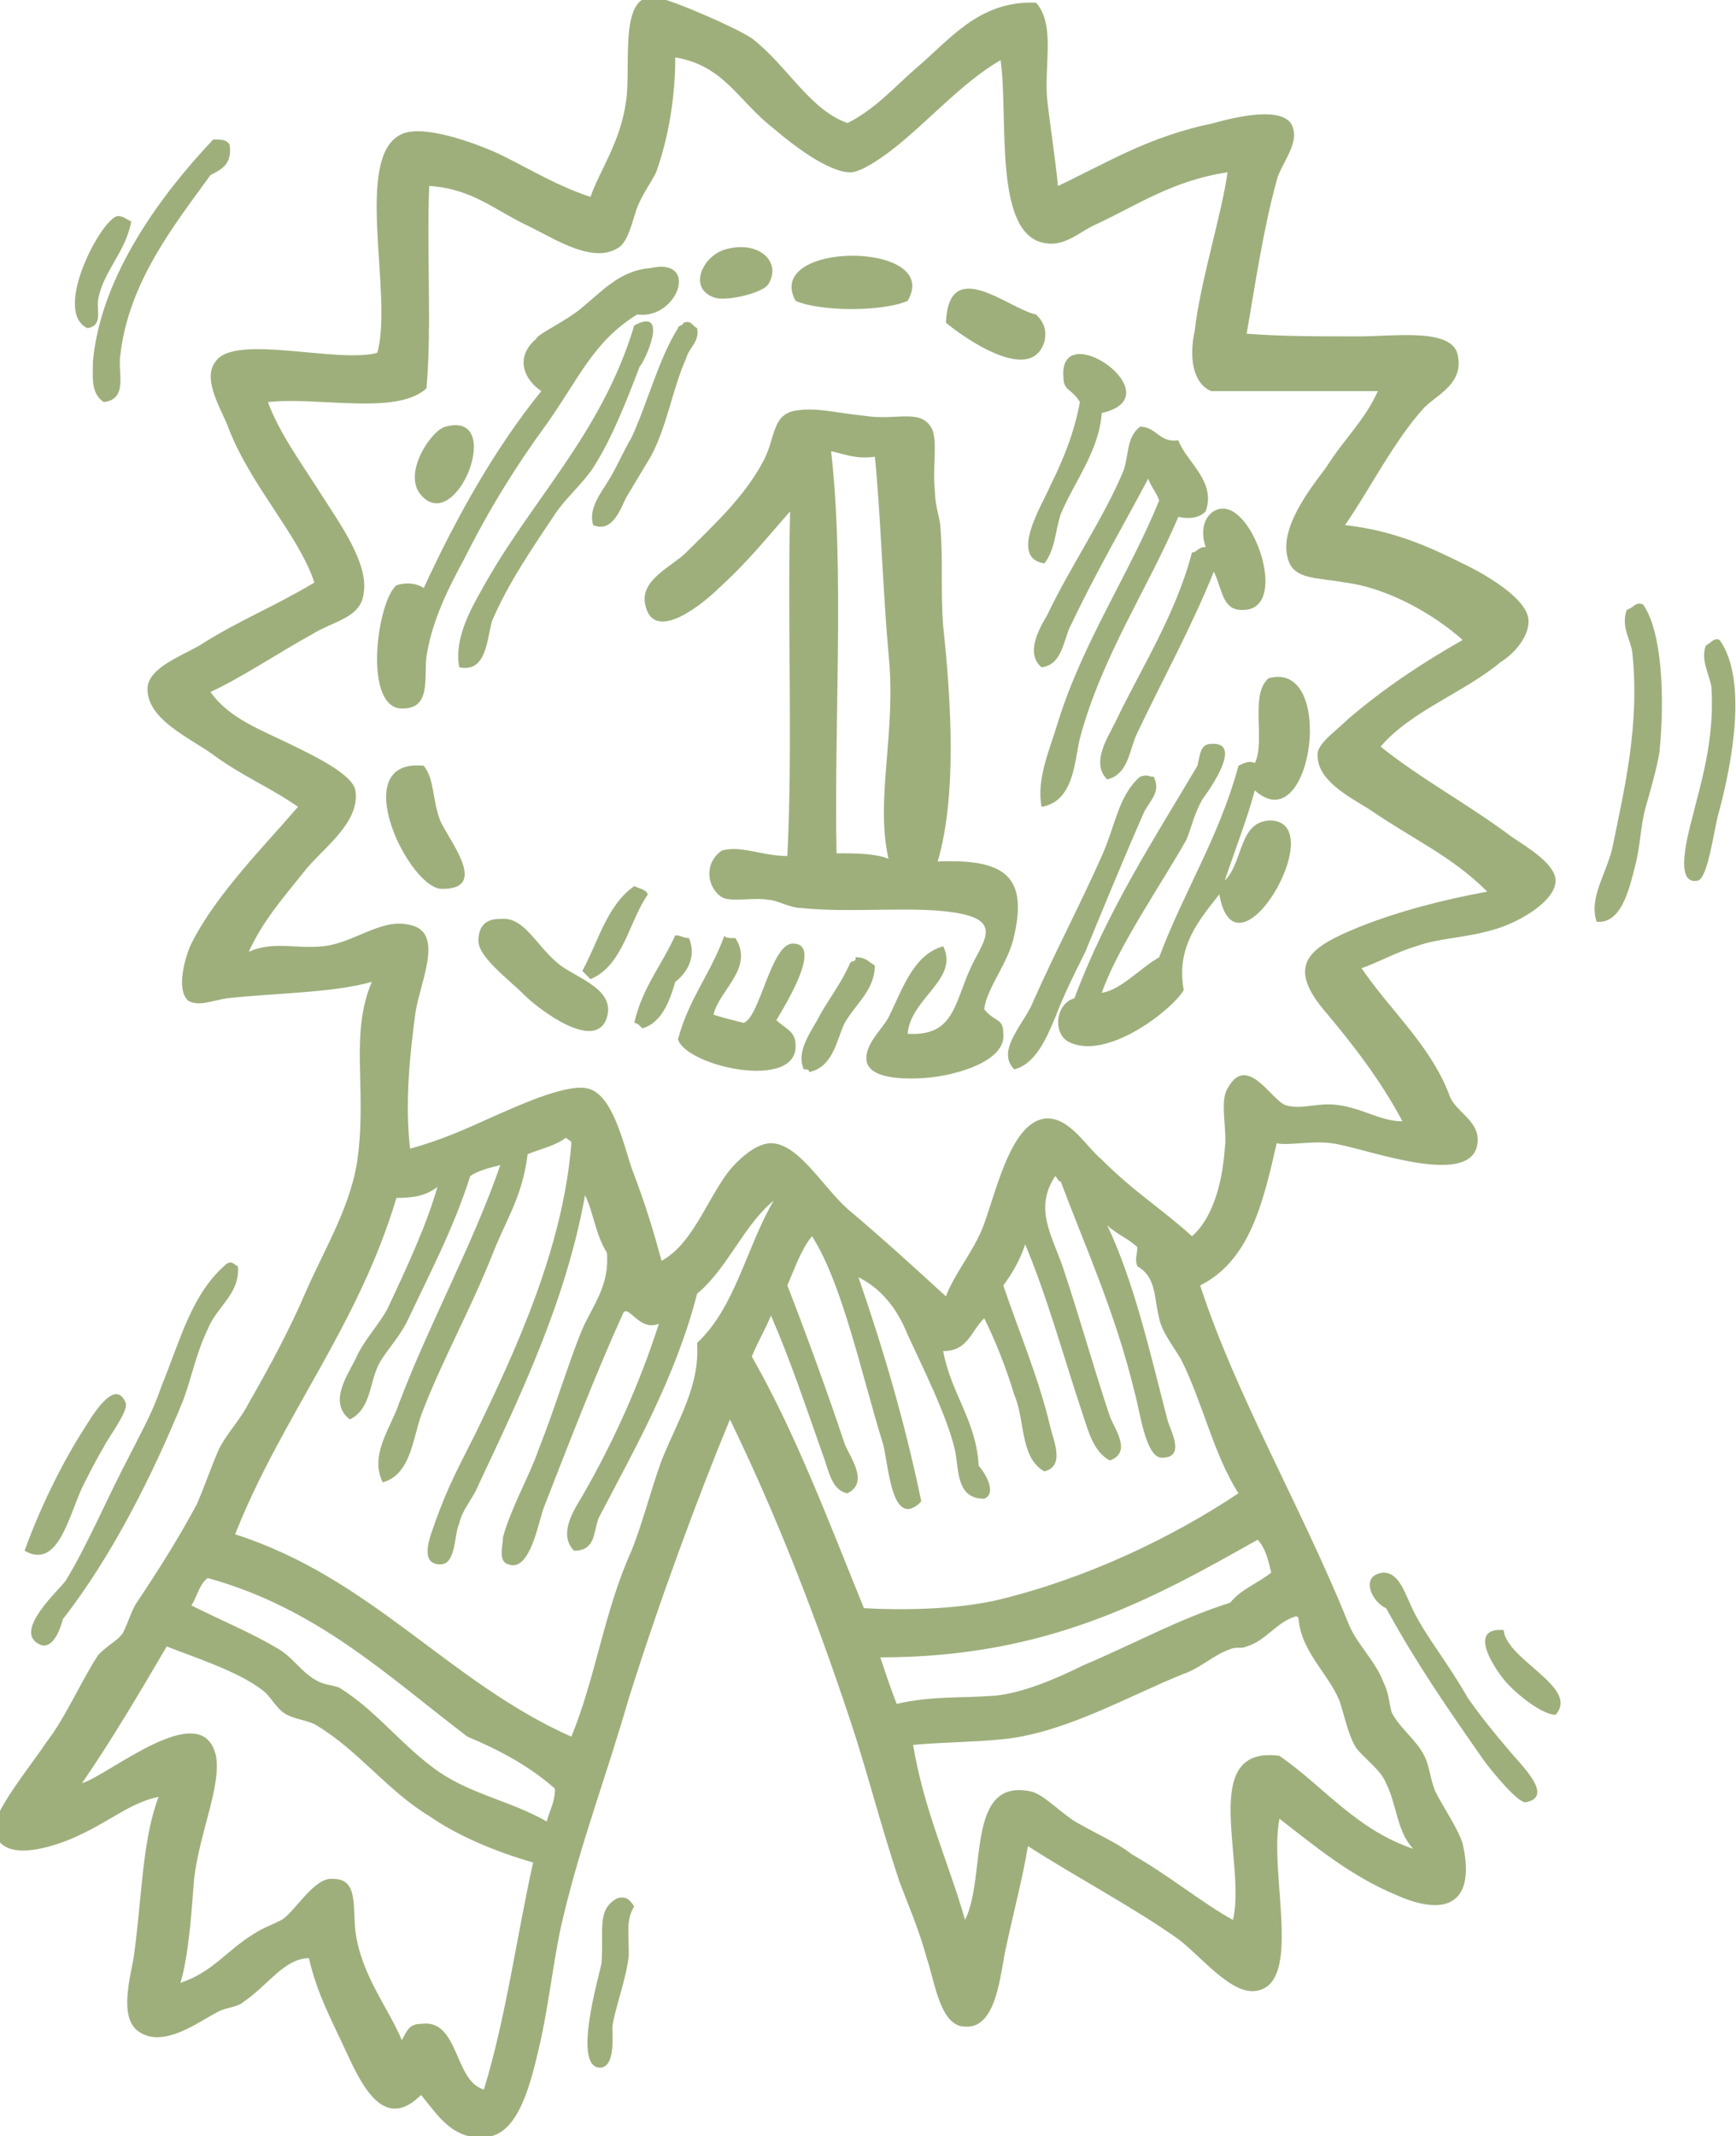<?xml version="1.0" encoding="UTF-8"?> <svg xmlns="http://www.w3.org/2000/svg" width="100" height="123" viewBox="0 0 100 123" fill="none"> <g clip-path="url(#clip0_15_4918)"> <path fill-rule="evenodd" clip-rule="evenodd" d="M48.819 7.087C50.394 6.3 51.496 5.04 52.756 3.937C54.646 2.362 56.378 -8.64267e-07 59.685 0.157C60.787 1.417 60.157 3.622 60.315 5.67C60.472 7.087 60.787 9.134 60.945 10.709C63.937 9.292 66.142 7.875 69.921 7.087C71.024 6.772 74.173 5.985 74.488 7.402C74.803 8.347 73.701 9.607 73.543 10.394C72.756 13.229 72.283 16.537 71.811 19.214C73.701 19.371 75.906 19.371 78.268 19.371C80.315 19.371 83.465 18.899 83.937 20.316C84.409 22.049 82.835 22.679 82.047 23.466C80.315 25.356 78.898 28.191 77.48 30.238C80.315 30.553 82.362 31.498 84.567 32.6C85.827 33.23 87.874 34.49 88.031 35.593C88.189 36.538 87.244 37.64 86.457 38.113C84.409 39.845 81.26 40.947 79.528 42.995C81.89 44.885 84.567 46.302 87.087 48.192C88.031 48.822 89.606 49.767 89.606 50.712C89.606 51.972 87.244 53.232 85.984 53.547C84.409 54.019 82.835 54.019 81.575 54.492C80.472 54.807 79.37 55.437 78.425 55.752C80.157 58.271 82.362 60.161 83.465 62.996C83.779 64.099 85.512 64.571 85.039 66.146C84.252 68.351 78.268 65.989 76.693 65.831C75.591 65.674 74.173 65.989 73.543 65.831C72.756 69.296 71.969 72.603 69.134 74.02C71.181 80.32 74.961 86.777 77.638 93.392C78.11 94.652 79.213 95.597 79.685 96.857C80 97.487 80 97.959 80.157 98.589C80.63 99.534 81.575 100.164 82.047 101.109C82.362 101.739 82.362 102.369 82.677 103.156C83.15 104.101 83.937 105.204 84.252 106.149C85.039 109.613 83.307 110.401 80.472 109.141C77.795 108.038 75.748 106.306 73.701 104.731C73.071 107.881 75.118 114.338 72.283 114.653C70.866 114.811 69.134 112.606 67.874 111.661C65.197 109.771 61.89 108.038 59.213 106.306C58.898 108.196 58.425 109.928 57.953 112.133C57.638 113.393 57.48 116.858 55.59 116.7C54.173 116.7 53.858 114.181 53.386 112.763C52.913 111.031 52.283 109.613 51.811 108.353C50.709 105.046 49.921 101.896 48.976 99.061C46.772 92.447 44.567 86.935 42.047 81.737C40.157 86.305 37.953 92.289 36.22 97.802C34.803 102.684 33.543 105.834 32.441 110.401C31.968 112.291 31.654 115.125 31.181 117.33C30.709 119.378 30.079 122.528 28.346 123C26.142 123.472 25.197 121.74 24.252 120.638C22.205 122.685 20.945 120.323 20 118.275C19.055 116.228 18.268 114.81 17.795 112.763C16.378 112.763 15.433 114.338 14.016 115.283C13.701 115.598 12.913 115.598 12.441 115.913C11.496 116.385 9.449 117.96 8.031 117.015C6.772 116.228 7.559 113.708 7.717 112.606C8.189 109.141 8.189 105.991 9.134 103.471C7.559 103.786 6.299 104.889 4.567 105.676C3.622 106.149 -2.38419e-05 107.566 -0.315 105.361C-0.472 104.416 1.732 101.739 2.677 100.321C3.78 98.904 4.724 96.699 5.669 95.282C6.299 94.652 6.772 94.494 7.087 94.022C7.402 93.392 7.559 92.762 7.874 92.289C9.134 90.4 10.236 88.667 11.339 86.62C11.811 85.517 12.126 84.572 12.598 83.47C13.071 82.525 13.858 81.737 14.331 80.793C15.591 78.588 16.693 76.54 17.638 74.335C18.74 71.816 20.315 69.296 20.63 66.461C21.102 62.524 20.157 59.531 21.417 56.539C19.213 57.169 16.063 57.169 13.071 57.484C12.126 57.642 11.496 57.956 10.866 57.642C10.079 57.011 10.709 54.964 11.024 54.334C12.441 51.499 15.276 48.664 17.165 46.46C15.591 45.357 14.016 44.727 12.283 43.467C11.024 42.522 8.346 41.42 8.504 39.53C8.661 38.428 10.394 37.798 11.496 37.168C13.701 35.75 15.748 34.963 18.11 33.545C17.165 30.711 14.331 27.876 13.071 24.411C12.598 23.309 11.653 21.734 12.441 20.789C13.543 19.214 19.527 20.946 21.732 20.316C22.677 17.009 20.315 8.977 23.15 7.717C24.567 7.087 28.032 8.504 28.976 8.977C30.866 9.922 32.126 10.709 34.016 11.339C34.488 9.922 35.748 8.19 36.063 5.827C36.378 3.78 35.59 -0.472 37.795 -0.157C38.74 -8.64267e-07 42.362 1.575 43.307 2.205C45.354 3.78 46.614 6.3 48.819 7.087ZM37.795 9.922C37.48 10.552 37.008 11.182 36.693 11.969C36.378 12.914 36.221 13.702 35.748 14.174C34.331 15.277 32.126 13.859 30.551 13.072C28.504 12.127 27.244 10.867 24.724 10.709C24.567 14.489 24.882 18.741 24.567 22.364C22.835 23.939 18.425 22.836 15.433 23.151C16.063 24.884 17.323 26.616 18.425 28.348C19.527 30.081 21.26 32.443 20.945 34.175C20.787 35.593 19.213 35.75 17.953 36.538C16.22 37.483 13.858 39.058 12.126 39.845C13.228 41.42 15.118 42.05 17.008 42.995C17.953 43.467 20.315 44.57 20.472 45.515C20.787 47.405 18.425 48.98 17.48 50.239C16.22 51.814 15.118 53.074 14.331 54.807C15.748 54.177 17.008 54.649 18.583 54.492C20.315 54.334 21.89 52.917 23.465 53.232C25.669 53.547 24.252 56.382 23.937 58.271C23.622 60.634 23.307 63.469 23.622 66.146C25.354 65.674 26.772 65.043 28.504 64.256C29.606 63.784 32.598 62.366 33.858 62.681C35.276 62.996 35.906 65.831 36.378 67.248C37.165 69.296 37.638 70.871 38.11 72.603C39.843 71.658 40.63 69.296 41.89 67.563C42.362 66.933 43.465 65.831 44.409 65.831C45.984 65.831 47.402 68.351 48.819 69.611C50.866 71.343 52.598 72.918 54.488 74.65C54.961 73.391 55.906 72.288 56.535 70.871C57.323 68.981 58.11 64.729 60.157 64.414C61.575 64.256 62.52 65.989 63.465 66.776C65.354 68.666 66.929 69.611 68.661 71.186C69.764 70.241 70.394 68.351 70.551 66.146C70.709 65.043 70.236 63.469 70.709 62.681C71.811 60.634 73.228 63.311 74.016 63.626C74.961 63.941 75.906 63.469 77.008 63.626C78.425 63.784 79.528 64.571 80.787 64.571C79.528 62.209 77.953 60.161 76.221 58.114C74.016 55.437 75.591 54.492 78.268 53.389C80.63 52.444 83.15 51.814 85.669 51.342C83.622 49.294 81.417 48.35 78.898 46.617C77.638 45.83 75.748 44.885 75.906 43.31C76.063 42.68 77.008 42.05 77.638 41.42C79.843 39.53 82.047 38.113 84.252 36.853C82.677 35.435 80 33.86 77.48 33.545C75.748 33.23 74.488 33.388 74.173 32.128C73.701 30.396 75.433 28.191 76.378 26.931C77.48 25.198 78.583 24.253 79.37 22.521C76.221 22.521 72.913 22.521 69.764 22.521C68.661 22.049 68.504 20.474 68.819 19.056C69.134 16.221 70.394 12.284 70.709 9.922C67.559 10.394 65.512 11.812 63.15 12.914C62.362 13.229 61.417 14.174 60.315 14.017C57.165 13.702 58.11 6.772 57.638 3.465C55.433 4.725 53.386 7.087 51.339 8.662C50.709 9.134 49.606 9.922 48.976 9.922C47.717 9.922 45.669 8.347 44.567 7.402C42.52 5.827 41.732 3.78 38.898 3.307C38.898 5.355 38.583 7.717 37.795 9.922ZM27.559 85.517C27.244 86.305 26.614 86.935 26.457 87.722C26.142 88.352 26.299 90.085 25.354 90.085C23.937 90.085 25.039 87.88 25.039 87.722C25.827 85.517 26.457 84.415 27.402 82.525C29.764 77.643 32.441 71.816 32.913 65.831C32.913 65.674 32.756 65.674 32.598 65.516C31.968 65.989 31.181 66.146 30.394 66.461C30.079 68.981 29.134 70.241 28.346 72.288C27.087 75.438 25.512 78.273 24.409 81.108C23.779 82.525 23.779 84.887 22.047 85.36C21.26 83.785 22.52 82.21 22.992 80.793C24.724 76.225 27.244 71.658 28.819 67.091C28.189 67.248 27.559 67.406 27.087 67.721C26.142 70.713 24.724 73.391 23.465 76.068C22.992 77.013 22.362 77.643 21.89 78.43C21.26 79.533 21.417 81.108 20.157 81.737C18.898 80.793 20 79.218 20.472 78.273C20.945 77.17 21.89 76.225 22.362 75.28C23.465 72.918 24.567 70.556 25.197 68.351C24.567 68.823 23.937 68.981 22.835 68.981C20.63 76.383 16.22 81.58 13.543 88.352C21.417 90.872 25.827 96.857 32.913 100.006C34.331 96.542 34.803 92.762 36.378 89.297C37.008 87.722 37.48 85.832 38.11 84.1C39.055 81.737 40.315 79.848 40.157 77.328C42.362 75.28 42.992 71.816 44.567 69.138C42.835 70.556 41.89 73.076 40.157 74.493C38.898 79.375 36.535 83.47 34.488 87.407C34.173 88.195 34.331 89.297 33.071 89.297C32.126 88.352 33.071 86.935 33.543 86.147C35.276 83.155 36.85 79.69 37.953 76.225C36.85 76.698 36.22 75.123 35.906 75.595C34.331 79.06 32.756 83.155 31.339 86.777C31.024 87.565 30.551 90.557 29.291 90.085C28.661 89.927 28.976 88.982 28.976 88.51C29.449 86.777 30.551 84.887 31.024 83.47C31.968 81.108 32.756 78.43 33.543 76.54C34.173 75.123 35.118 74.02 34.961 72.131C34.331 71.186 34.173 69.768 33.701 68.823C32.598 74.965 29.921 80.478 27.559 85.517ZM61.26 73.076C62.205 75.91 62.992 78.745 63.937 81.58C64.252 82.368 65.197 83.627 63.937 84.1C62.992 83.627 62.677 82.368 62.362 81.422C61.26 78.115 60.315 74.65 59.055 71.658C58.74 72.603 58.268 73.391 57.795 74.02C58.583 76.383 59.843 79.375 60.472 82.052C60.63 82.84 61.417 84.415 60.157 84.73C58.74 83.942 59.055 81.737 58.425 80.32C57.953 78.745 57.323 77.17 56.693 75.91C55.906 76.698 55.748 77.8 54.331 77.8C54.803 80.32 56.22 81.737 56.378 84.415C56.693 84.73 57.48 85.99 56.693 86.305C54.961 86.305 55.276 84.415 54.961 83.312C54.488 81.422 53.228 78.903 52.283 76.855C51.654 75.28 50.709 74.178 49.449 73.548C50.866 77.643 52.126 81.895 53.071 86.462C51.339 88.195 51.181 84.257 50.866 83.155C49.606 79.06 48.504 73.863 46.772 71.186C46.142 71.973 45.827 72.918 45.354 74.02C46.457 76.855 47.717 80.32 48.661 83.155C48.976 83.942 50.079 85.36 48.819 85.99C47.874 85.832 47.717 84.572 47.402 83.785C46.457 81.108 45.512 78.273 44.409 75.753C44.094 76.54 43.622 77.328 43.307 78.115C45.827 82.525 47.717 87.565 49.764 92.604C52.598 92.762 55.433 92.604 57.48 92.132C62.677 90.872 67.559 88.51 71.339 85.99C69.921 83.785 69.291 80.793 68.031 78.273C67.559 77.485 66.929 76.698 66.772 75.91C66.457 74.65 66.614 73.548 65.512 72.918C65.354 72.446 65.512 72.288 65.512 71.816C65.039 71.343 64.252 71.028 63.779 70.556C65.354 73.863 66.299 78.115 67.244 81.737C67.402 82.368 68.346 83.942 66.929 83.942C65.984 83.942 65.669 81.265 65.354 80.163C64.252 75.595 62.52 71.816 61.102 68.036C60.945 68.036 60.945 67.878 60.787 67.721C59.528 69.611 60.63 71.186 61.26 73.076ZM50.709 95.439C51.024 96.384 51.339 97.329 51.654 98.117C53.701 97.644 55.276 97.802 57.323 97.644C58.898 97.487 60.787 96.699 62.362 95.912C65.354 94.652 67.874 93.234 70.866 92.289C71.496 91.502 72.441 91.187 73.228 90.557C73.071 89.927 72.913 89.14 72.441 88.667C66.299 92.132 60.315 95.439 50.709 95.439ZM26.929 100.006C22.362 96.542 18.268 92.604 11.969 90.872C11.496 91.187 11.339 91.974 11.024 92.447C12.913 93.392 14.488 94.022 16.063 94.967C16.85 95.439 17.323 96.227 18.11 96.699C18.583 97.014 19.055 97.014 19.527 97.172C21.575 98.431 22.992 100.321 24.882 101.739C26.929 103.314 29.291 103.629 31.496 104.889C31.654 104.259 31.968 103.786 31.968 102.999C30.551 101.739 28.819 100.794 26.929 100.006ZM79.843 102.684C79.528 101.896 78.583 101.266 78.11 100.636C77.638 99.849 77.48 98.904 77.165 97.959C76.535 96.384 74.961 95.124 74.803 93.234C74.803 93.234 74.803 93.077 74.646 93.077C73.543 93.392 72.913 94.494 71.811 94.809C71.496 94.967 71.181 94.809 70.866 94.967C69.921 95.282 69.134 96.069 68.189 96.384C65.039 97.644 61.26 99.849 57.638 100.164C56.063 100.321 54.331 100.321 52.598 100.479C53.228 104.259 54.646 107.251 55.59 110.558C56.85 108.038 55.59 102.369 59.37 103.156C60.157 103.314 61.26 104.574 62.205 105.046C63.307 105.676 64.409 106.149 65.197 106.778C67.402 108.038 69.291 109.613 71.024 110.558C71.811 107.251 68.976 100.479 73.701 101.109C76.22 102.841 78.11 105.361 81.417 106.464C80.472 105.519 80.472 103.944 79.843 102.684ZM24.724 104.574C22.362 103.156 20.63 100.794 18.268 99.376C17.795 99.061 17.165 99.061 16.535 98.746C15.905 98.431 15.591 97.644 15.118 97.329C13.701 96.227 11.181 95.439 9.606 94.809C8.031 97.487 6.457 100.164 4.724 102.684C6.299 102.211 11.653 97.644 12.441 101.109C12.756 102.841 11.496 105.519 11.181 108.196C11.024 110.243 10.866 112.606 10.394 114.181C12.283 113.551 13.071 112.291 14.646 111.346C15.118 111.031 15.591 110.873 16.22 110.558C17.008 110.086 18.11 108.038 19.213 108.196C20.63 108.196 20.315 109.771 20.472 111.188C20.787 113.708 22.362 115.598 23.15 117.488C23.465 116.858 23.622 116.543 24.252 116.543C26.457 116.228 26.142 119.85 27.874 120.323C29.134 116.228 29.764 111.503 30.709 107.251C28.504 106.621 26.299 105.676 24.724 104.574Z" fill="#9EAF7C"></path> <path fill-rule="evenodd" clip-rule="evenodd" d="M13.228 8.347C13.386 9.449 12.756 9.764 12.126 10.079C10.079 12.914 7.402 16.221 6.929 20.474C6.772 21.419 7.402 22.994 5.984 23.151C5.197 22.679 5.354 21.576 5.354 20.789C5.827 15.749 9.449 11.024 12.284 8.032C12.756 8.032 13.071 8.032 13.228 8.347Z" fill="#9EAF7C"></path> <path fill-rule="evenodd" clip-rule="evenodd" d="M7.559 12.757C7.244 14.489 5.984 15.591 5.669 17.166C5.512 17.796 5.984 18.741 5.039 18.899C2.992 17.954 5.827 12.599 6.772 12.442C7.087 12.442 7.244 12.599 7.559 12.757Z" fill="#9EAF7C"></path> <path fill-rule="evenodd" clip-rule="evenodd" d="M41.89 14.332C43.78 13.859 45.039 15.119 44.252 16.379C43.937 16.851 42.047 17.324 41.26 17.166C39.528 16.694 40.472 14.647 41.89 14.332Z" fill="#9EAF7C"></path> <path fill-rule="evenodd" clip-rule="evenodd" d="M52.283 17.324C50.866 17.954 47.244 17.954 45.827 17.324C43.937 13.859 54.331 13.859 52.283 17.324Z" fill="#9EAF7C"></path> <path fill-rule="evenodd" clip-rule="evenodd" d="M36.693 18.111C34.173 19.686 33.386 21.734 31.496 24.411C29.764 26.773 28.189 29.293 26.772 32.128C25.827 33.86 24.882 35.75 24.567 37.798C24.409 39.058 24.882 40.947 22.992 40.79C20.945 40.475 21.732 34.648 22.835 33.703C23.307 33.545 23.937 33.545 24.409 33.86C26.299 29.766 28.504 25.828 31.181 22.521C30.236 21.891 29.606 20.631 30.866 19.529C31.024 19.214 32.126 18.741 33.228 17.954C34.646 16.851 35.59 15.591 37.48 15.434C40.315 14.804 39.055 18.426 36.693 18.111Z" fill="#9EAF7C"></path> <path fill-rule="evenodd" clip-rule="evenodd" d="M59.685 18.111C60.158 18.584 60.315 19.056 60.158 19.686C59.37 22.206 55.433 19.371 54.488 18.584C54.646 14.647 58.11 17.796 59.685 18.111Z" fill="#9EAF7C"></path> <path fill-rule="evenodd" clip-rule="evenodd" d="M26.457 38.428C26.142 36.853 27.087 35.12 27.716 34.018C30.551 28.821 34.646 25.041 36.535 18.741C38.583 17.639 37.165 20.789 36.85 21.104C36.063 23.151 35.276 25.198 34.173 26.931C33.543 27.876 32.598 28.663 31.968 29.608C30.709 31.498 29.291 33.545 28.346 35.75C28.031 36.853 28.031 38.743 26.457 38.428Z" fill="#9EAF7C"></path> <path fill-rule="evenodd" clip-rule="evenodd" d="M40.157 18.899C40.315 19.686 39.685 20.001 39.528 20.631C38.74 22.364 38.425 24.569 37.48 26.301C37.008 27.088 36.535 27.876 36.063 28.663C35.748 29.293 35.276 30.711 34.173 30.238C33.858 29.293 34.646 28.348 35.118 27.561C35.59 26.773 35.905 25.986 36.378 25.198C37.323 23.151 37.953 20.631 39.055 18.899C39.055 18.741 39.37 18.741 39.37 18.584C39.842 18.426 39.842 18.741 40.157 18.899Z" fill="#9EAF7C"></path> <path fill-rule="evenodd" clip-rule="evenodd" d="M63.465 23.781C63.307 25.986 61.89 27.718 61.102 29.608C60.787 30.553 60.787 31.656 60.157 32.443C58.11 32.128 60 29.136 60.472 28.033C61.26 26.458 61.89 24.884 62.205 23.151C61.732 22.364 61.26 22.521 61.26 21.734C60.945 18.111 67.716 22.836 63.465 23.781Z" fill="#9EAF7C"></path> <path fill-rule="evenodd" clip-rule="evenodd" d="M54.016 49.609C57.795 49.452 59.213 50.397 58.425 53.862C58.11 55.437 56.85 56.854 56.693 58.114C57.323 58.901 57.795 58.586 57.795 59.531C57.953 61.106 55.118 61.894 53.543 62.051C51.811 62.209 50.079 62.051 49.921 61.106C49.764 60.161 50.866 59.216 51.181 58.586C51.969 57.011 52.599 54.964 54.331 54.492C55.276 56.382 52.441 57.484 52.283 59.531C54.961 59.689 54.961 57.799 55.906 55.752C56.535 54.334 57.795 53.074 55.276 52.602C52.913 52.129 49.134 52.602 46.142 52.287C45.512 52.287 44.724 51.814 44.252 51.814C43.465 51.657 42.047 51.972 41.575 51.657C40.788 51.184 40.472 49.767 41.575 48.98C42.677 48.664 43.937 49.294 45.354 49.294C45.669 42.995 45.354 36.065 45.512 29.451C44.252 30.868 43.15 32.285 41.417 33.86C40.63 34.648 37.638 37.168 37.165 34.805C36.85 33.388 38.74 32.6 39.528 31.813C41.102 30.238 42.835 28.663 43.937 26.616C44.724 25.198 44.41 23.781 45.984 23.624C47.087 23.466 48.189 23.781 49.764 23.939C51.654 24.253 53.071 23.466 53.701 24.726C54.016 25.513 53.701 26.931 53.858 28.348C53.858 29.136 54.173 29.923 54.173 30.396C54.331 32.285 54.173 34.018 54.331 36.065C54.803 40.475 55.118 45.83 54.016 49.609ZM48.189 49.137C49.291 49.137 50.394 49.137 51.181 49.452C50.394 45.987 51.654 42.207 51.181 37.64C50.866 34.175 50.709 29.293 50.394 26.301C49.291 26.458 48.661 26.143 47.874 25.986C48.661 32.758 48.032 41.892 48.189 49.137Z" fill="#9EAF7C"></path> <path fill-rule="evenodd" clip-rule="evenodd" d="M25.669 24.569C29.134 23.624 26.299 30.868 24.252 28.506C23.15 27.246 24.882 24.726 25.669 24.569Z" fill="#9EAF7C"></path> <path fill-rule="evenodd" clip-rule="evenodd" d="M69.449 29.451C69.134 29.766 68.661 29.923 67.874 29.766C66.142 33.86 63.465 37.798 62.205 42.522C61.89 43.782 61.89 46.145 60 46.46C59.685 44.885 60.472 43.152 60.945 41.577C62.362 37.01 65.039 33.073 66.772 28.821C66.614 28.348 66.299 28.033 66.142 27.561C64.724 30.238 63.15 32.916 61.732 35.908C61.26 36.695 61.26 38.27 60 38.428C59.055 37.64 59.842 36.223 60.315 35.435C61.575 32.758 63.622 29.766 64.724 27.088C65.039 26.143 64.882 25.198 65.669 24.569C66.614 24.569 66.772 25.513 67.874 25.356C68.346 26.616 70.079 27.718 69.449 29.451Z" fill="#9EAF7C"></path> <path fill-rule="evenodd" clip-rule="evenodd" d="M69.921 32.916C68.661 36.065 66.929 39.215 65.512 42.207C65.039 43.152 65.039 44.57 63.779 44.885C62.835 43.94 63.779 42.522 64.252 41.577C65.669 38.585 67.716 35.435 68.661 31.813C68.976 31.813 68.976 31.498 69.449 31.498C68.976 30.081 69.764 29.293 70.394 29.293C72.284 29.136 74.331 35.278 71.496 35.12C70.394 35.12 70.394 33.86 69.921 32.916Z" fill="#9EAF7C"></path> <path fill-rule="evenodd" clip-rule="evenodd" d="M94.646 34.805C95.748 36.38 95.906 40.16 95.591 43.31C95.433 44.255 95.118 45.357 94.803 46.46C94.488 47.562 94.488 48.822 94.173 49.925C93.858 51.184 93.386 53.232 91.969 53.074C91.496 51.657 92.599 50.239 92.913 48.664C93.543 45.515 94.488 41.735 94.016 37.483C93.858 36.695 93.386 36.065 93.701 35.12C94.173 34.963 94.173 34.648 94.646 34.805Z" fill="#9EAF7C"></path> <path fill-rule="evenodd" clip-rule="evenodd" d="M99.055 36.853C100.63 39.058 99.842 43.625 99.055 46.617C98.74 47.562 98.425 50.554 97.795 50.712C96.22 51.027 97.48 47.247 97.638 46.46C98.268 44.097 98.74 42.05 98.582 39.53C98.425 38.743 97.953 37.955 98.268 37.168C98.582 37.01 98.74 36.695 99.055 36.853Z" fill="#9EAF7C"></path> <path fill-rule="evenodd" clip-rule="evenodd" d="M70.551 50.712C71.653 49.609 71.339 47.247 73.228 47.247C76.693 47.405 71.181 56.854 70.236 51.499C69.134 52.917 67.716 54.492 68.189 57.011C67.559 58.114 63.779 61.106 61.575 60.004C60.63 59.531 60.787 57.799 61.89 57.484C63.779 52.444 66.457 48.349 68.976 44.097C69.134 43.467 69.134 42.837 69.764 42.837C71.811 42.68 69.291 45.987 69.291 45.987C68.819 46.775 68.661 47.562 68.346 48.349C66.929 50.869 64.409 54.492 63.465 57.169C64.567 57.011 65.669 55.752 66.772 55.122C68.189 51.342 70.236 48.192 71.339 44.097C71.653 43.94 71.969 43.782 72.283 43.94C72.913 42.68 71.969 40.003 73.071 39.058C77.008 37.955 75.591 48.507 72.283 45.515C71.811 47.247 71.181 48.822 70.551 50.712Z" fill="#9EAF7C"></path> <path fill-rule="evenodd" clip-rule="evenodd" d="M24.409 44.097C25.039 44.885 24.882 45.987 25.354 47.247C25.827 48.35 28.189 51.184 25.512 51.184C23.622 51.342 19.842 43.625 24.409 44.097Z" fill="#9EAF7C"></path> <path fill-rule="evenodd" clip-rule="evenodd" d="M66.457 44.727C66.929 45.672 66.142 46.145 65.827 46.932C64.724 49.452 63.622 52.129 62.52 54.807C61.89 56.067 61.26 57.327 60.787 58.586C60.315 59.689 59.685 61.264 58.425 61.579C57.323 60.476 59.055 58.901 59.528 57.642C60.787 54.807 62.205 52.129 63.465 49.294C64.252 47.562 64.409 45.83 65.669 44.727C66.142 44.57 66.142 44.727 66.457 44.727Z" fill="#9EAF7C"></path> <path fill-rule="evenodd" clip-rule="evenodd" d="M37.323 51.499C36.22 53.074 35.905 55.594 34.016 56.382C33.858 56.224 33.701 56.067 33.543 55.909C34.488 54.177 34.961 52.129 36.535 51.027C36.85 51.184 37.165 51.184 37.323 51.499Z" fill="#9EAF7C"></path> <path fill-rule="evenodd" clip-rule="evenodd" d="M28.819 52.917C30.236 52.759 30.866 54.492 32.283 55.594C33.386 56.382 35.433 57.011 34.961 58.586C34.331 60.634 31.024 58.114 30.236 57.327C29.291 56.382 27.559 55.122 27.559 54.177C27.559 52.917 28.504 52.917 28.819 52.917Z" fill="#9EAF7C"></path> <path fill-rule="evenodd" clip-rule="evenodd" d="M39.685 54.019C40.157 55.122 39.528 56.067 38.898 56.539C38.583 57.642 38.11 58.901 37.008 59.216C36.85 59.059 36.693 58.901 36.535 58.901C37.008 56.854 38.11 55.594 38.898 53.862C39.213 53.862 39.37 54.019 39.685 54.019Z" fill="#9EAF7C"></path> <path fill-rule="evenodd" clip-rule="evenodd" d="M42.362 54.019C43.465 55.752 41.417 57.011 41.102 58.429C41.575 58.586 42.205 58.744 42.835 58.901C43.78 58.586 44.41 54.334 45.669 54.334C47.559 54.334 44.882 58.429 44.724 58.744C45.197 59.216 45.827 59.374 45.827 60.161C45.984 62.839 39.528 61.421 39.055 59.846C39.685 57.484 40.945 56.067 41.732 53.862C41.732 54.019 42.047 54.019 42.362 54.019Z" fill="#9EAF7C"></path> <path fill-rule="evenodd" clip-rule="evenodd" d="M50.394 55.594C50.394 57.011 49.291 57.799 48.661 58.901C48.189 59.846 48.032 61.421 46.614 61.736C46.614 61.579 46.457 61.579 46.299 61.579C45.827 60.476 46.772 59.374 47.244 58.429C47.874 57.327 48.504 56.539 48.976 55.437C49.134 55.279 49.291 55.437 49.291 55.122C49.921 55.122 50.079 55.437 50.394 55.594Z" fill="#9EAF7C"></path> <path fill-rule="evenodd" clip-rule="evenodd" d="M13.701 72.918C13.858 74.493 12.441 75.28 11.969 76.54C11.339 77.8 11.024 79.375 10.551 80.635C8.819 84.887 6.457 89.612 3.622 93.234C3.465 93.864 2.992 95.124 2.205 94.652C0.787 93.864 3.465 91.502 3.78 91.029C5.039 88.982 6.142 86.305 7.559 83.627C8.189 82.368 8.819 81.265 9.291 79.848C10.394 77.17 11.024 74.493 13.071 72.76C13.386 72.603 13.386 72.76 13.701 72.918Z" fill="#9EAF7C"></path> <path fill-rule="evenodd" clip-rule="evenodd" d="M1.417 89.297C2.205 87.092 3.464 84.415 4.882 82.21C5.197 81.737 6.614 79.218 7.244 80.793C7.401 81.265 6.299 82.683 5.984 83.312C5.512 84.1 5.039 85.045 4.724 85.675C3.937 87.407 3.307 90.4 1.417 89.297Z" fill="#9EAF7C"></path> <path fill-rule="evenodd" clip-rule="evenodd" d="M79.843 92.604C79.055 92.289 78.268 90.715 79.685 90.557C80.63 90.557 80.945 91.817 81.417 92.762C82.205 94.337 83.307 95.597 84.567 97.802C85.354 98.904 85.984 99.692 86.929 100.794C87.559 101.581 89.606 103.471 87.874 103.786C87.401 103.786 85.984 102.054 85.512 101.424C83.307 98.274 81.575 95.754 79.843 92.604Z" fill="#9EAF7C"></path> <path fill-rule="evenodd" clip-rule="evenodd" d="M86.614 93.864C86.772 95.597 91.024 97.172 89.606 98.746C88.819 98.746 87.244 97.487 86.614 96.699C85.984 95.912 84.567 93.707 86.614 93.864Z" fill="#9EAF7C"></path> <path fill-rule="evenodd" clip-rule="evenodd" d="M36.535 109.771C36.063 110.558 36.221 111.188 36.221 112.606C36.063 114.023 35.433 115.598 35.276 116.7C35.276 117.33 35.433 118.905 34.646 119.063C32.913 119.22 34.488 113.866 34.646 113.078C34.803 111.188 34.331 109.928 35.591 109.298C36.221 109.141 36.378 109.613 36.535 109.771Z" fill="#9EAF7C"></path> </g> <defs> <clipPath id="clip0_15_4918"> <rect width="100" height="123" fill="white"></rect> </clipPath> </defs> </svg> 
